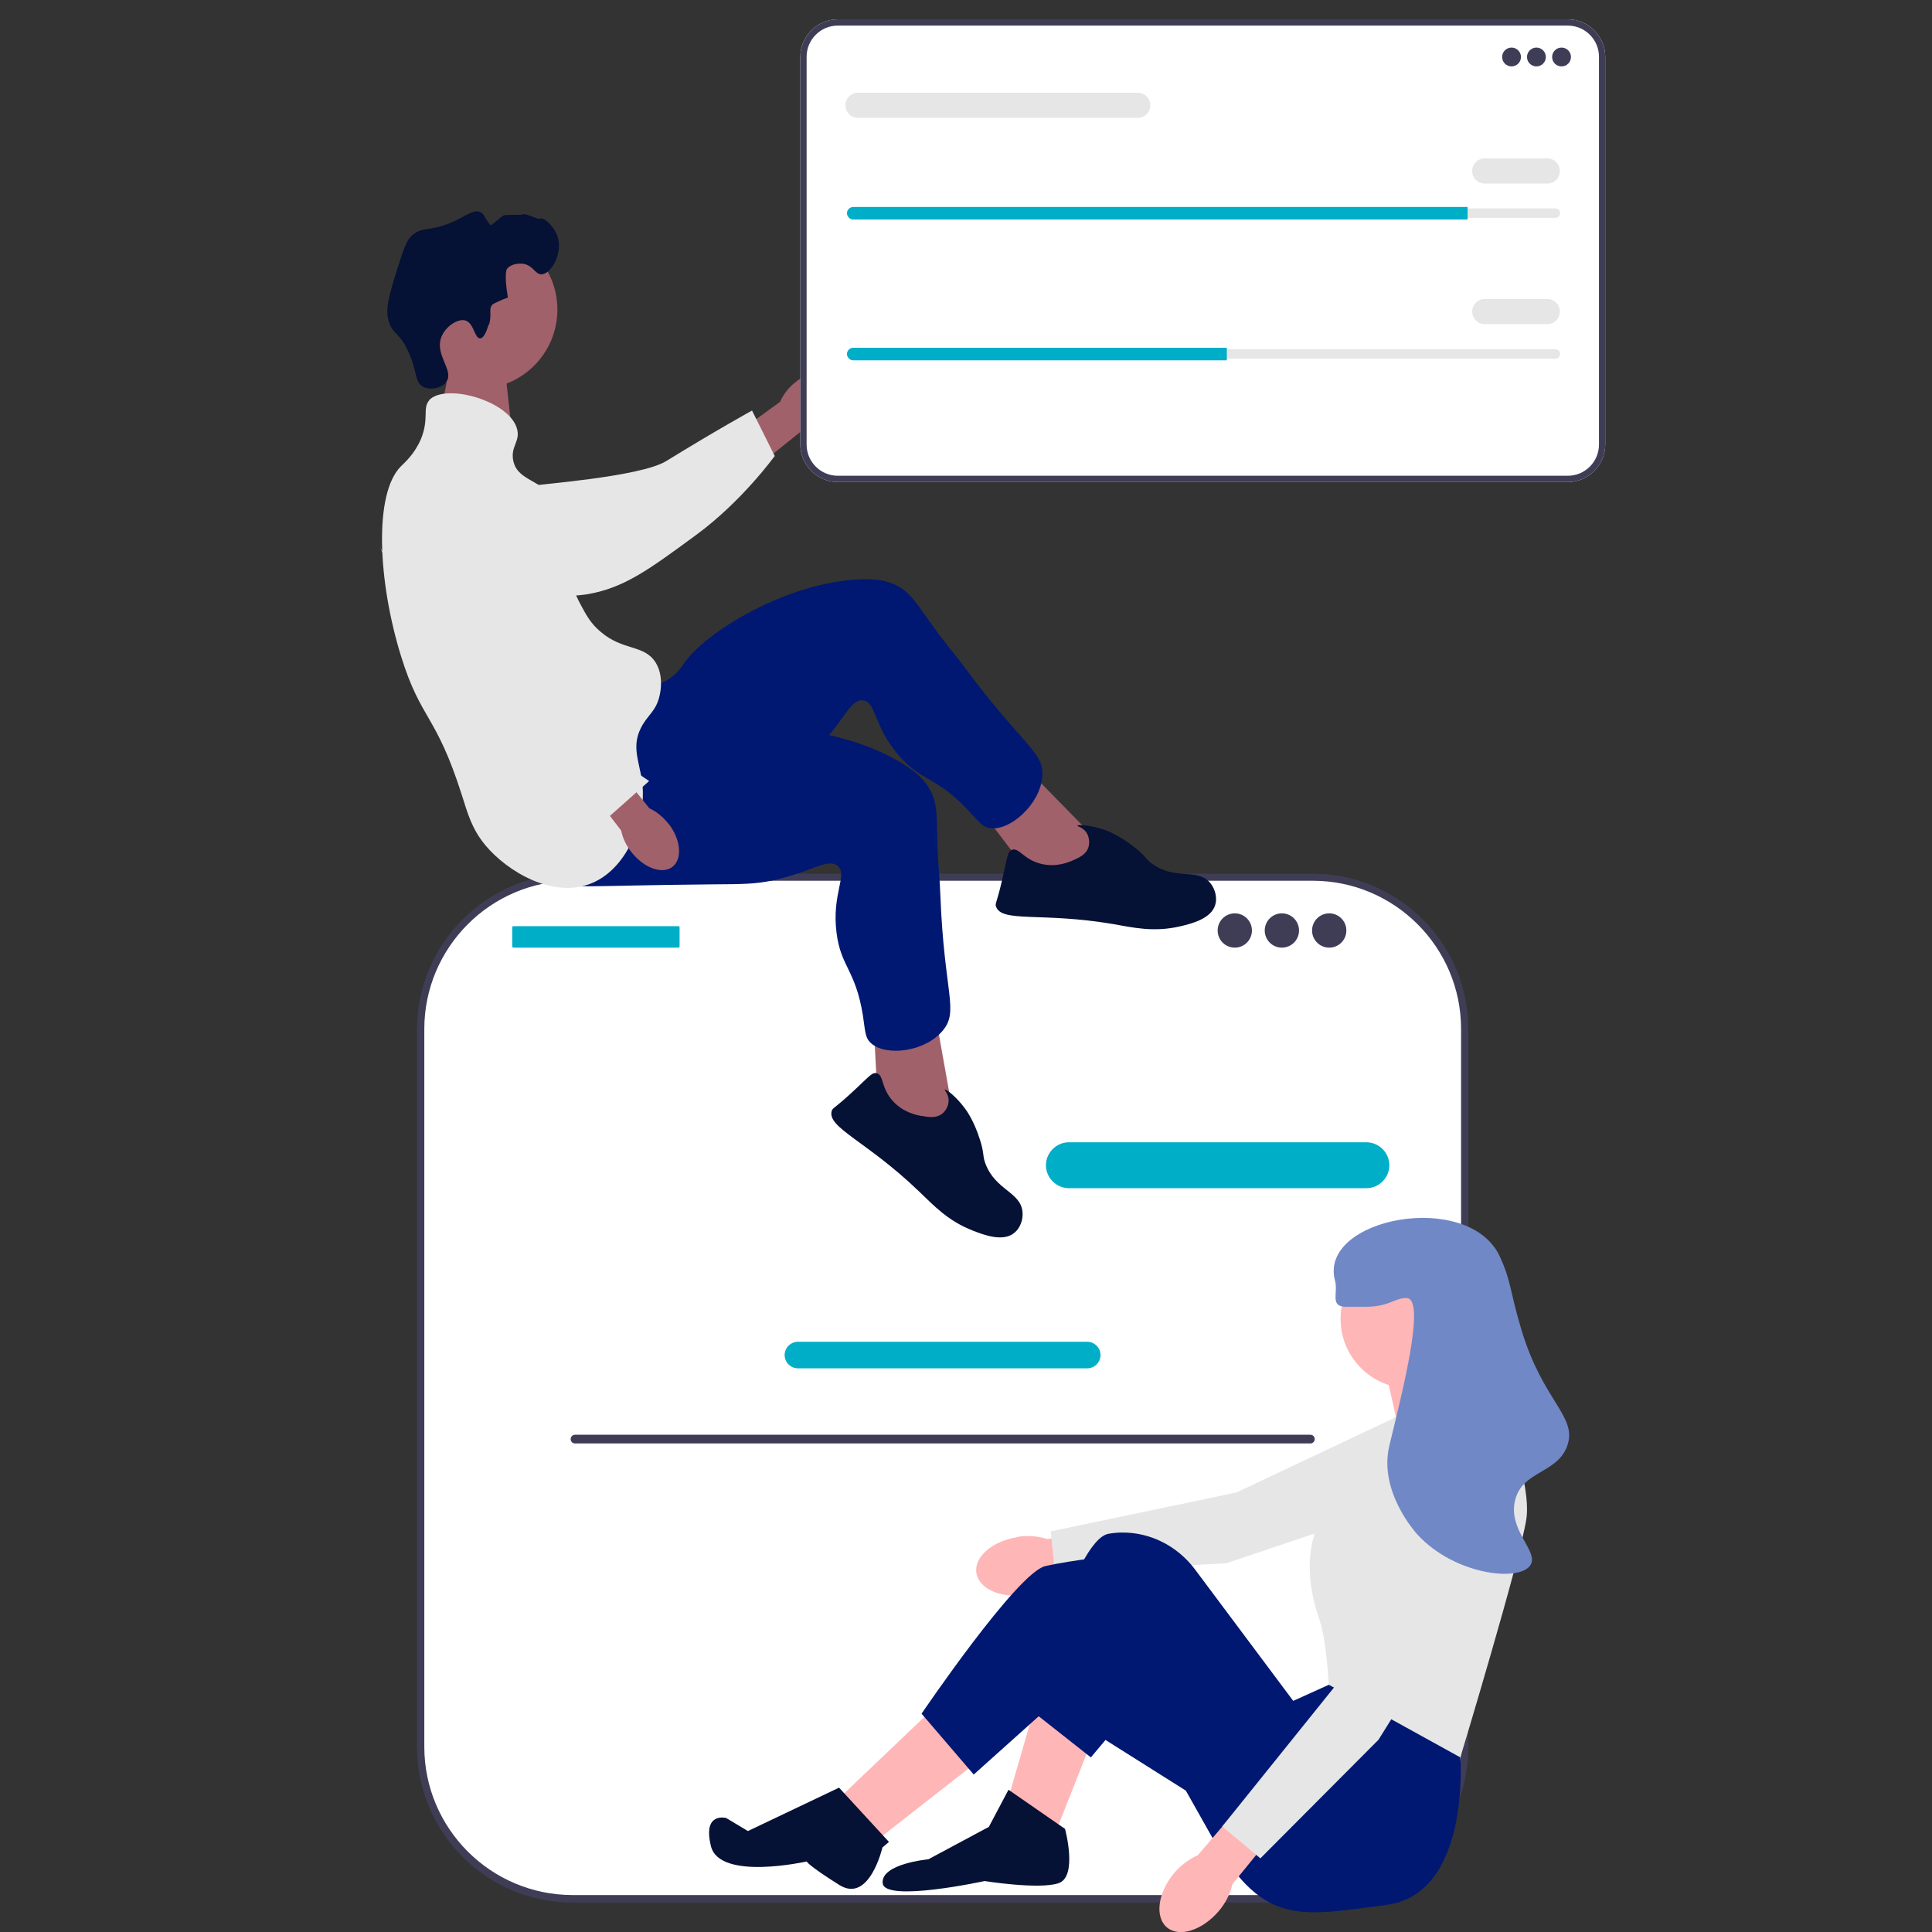 <?xml version="1.0" encoding="UTF-8"?>
<svg id="Layer_1" xmlns="http://www.w3.org/2000/svg" xmlns:xlink="http://www.w3.org/1999/xlink" version="1.1" viewBox="0 0 800 800">
  <rect x="0" y="0" width="800" height="800" fill="#333333" stroke="none"/>
  <!-- Generator: Adobe Illustrator 29.2.1, SVG Export Plug-In . SVG Version: 2.1.0 Build 116)  -->
  <defs>
    <style>
      .st0 {
        fill: #e6e6e6;
      }

      .st1 {
        fill: #ffb6b6;
      }

      .st2 {
        fill: #3f3d56;
      }

      .st3 {
        fill: #051135;
      }

      .st4 {
        fill: #001871;
      }

      .st5 {
        fill: #fff;
      }

      .st6 {
        fill: #00aec7;
      }

      .st7 {
        fill: #a0616a;
      }

      .st8 {
        fill: #7188c6;
      }
    </style>
  </defs>
  <polygon class="st7" points="188.4 140.3 182.4 171.6 212.1 180 208.4 146.5 188.4 140.3"/>
  <g>
    <path class="st5" d="M543.6,363.2H237.1c-34.8,0-62.9,28.2-62.9,62.9v297.2c0,34.8,28.2,62.9,62.9,62.9h306.5c34.8,0,62.9-28.2,62.9-62.9v-297.2c0-34.8-28.2-62.9-62.9-62.9h0Z"/>
    <path class="st2" d="M543.6,787.8H237.1c-35.5,0-64.4-28.9-64.4-64.4v-297.2c0-35.5,28.9-64.4,64.4-64.4h306.5c35.5,0,64.4,28.9,64.4,64.4v297.2c0,35.5-28.9,64.4-64.4,64.4h0ZM237.1,364.7c-33.9,0-61.4,27.6-61.4,61.4v297.2c0,33.9,27.6,61.4,61.4,61.4h306.5c33.9,0,61.4-27.6,61.4-61.4v-297.2c0-33.9-27.6-61.4-61.4-61.4H237.1Z"/>
    <path class="st6" d="M565.8,492h-123.2c-5.2,0-9.5-4.3-9.5-9.5s4.3-9.5,9.5-9.5h123.2c5.2,0,9.5,4.3,9.5,9.5s-4.3,9.5-9.5,9.5h0Z"/>
    <path class="st6" d="M450.2,566.6h-119.8c-3,0-5.5-2.5-5.5-5.5s2.5-5.5,5.5-5.5h119.8c3,0,5.5,2.5,5.5,5.5s-2.5,5.5-5.5,5.5h0Z"/>
    <rect class="st6" x="212.1" y="383.5" width="69.3" height="8.9" rx=".5" ry=".5"/>
    <circle class="st2" cx="511.3" cy="385.3" r="7.1"/>
    <circle class="st2" cx="530.8" cy="385.3" r="7.1"/>
    <circle class="st2" cx="550.4" cy="385.3" r="7.1"/>
    <path class="st2" d="M236.3,595.9c0,1,.8,1.8,1.8,1.8h304.5c1,0,1.8-.8,1.8-1.8s-.8-1.8-1.8-1.8H238.1c-1,0-1.8.8-1.8,1.8Z"/>
  </g>
  <path id="uuid-d0b76542-8f08-4363-846d-0cc3b89caf22-410-1432" class="st7" d="M329.2,158.4c6.5-5.4,14.5-6.4,17.9-2.2,3.4,4.1.9,11.8-5.6,17.2-2.6,2.2-5.6,3.7-8.9,4.5l-27.8,22.3-10.2-13.2,28.4-20.6c1.4-3.1,3.4-5.8,6.1-7.9h0Z"/>
  <path class="st0" d="M168.8,208.8c0-1,0-9.6,6.4-15.1,7.3-6.3,17.7-3.7,21.3-2.8,8.4,2.1,9.1,5.6,16.9,9.3,14.7,6.9-3.7,3.4,5,1.2,3-.8,46.7-3.8,57.5-10.5,21.1-13,35.5-20.9,35.5-20.9l9.4,18.8s-13.6,18.9-32.8,32.9c-19.6,14.4-29.5,21.6-44.4,24.3-1.3.2-32.9,5.6-58.4-13.4-5.8-4.3-16.4-12.3-16.6-23.9h0Z"/>
  <circle class="st7" cx="198" cy="128.2" r="32.8"/>
  <polygon class="st7" points="454.7 348.4 420.9 313.9 403.5 332 428.7 365.2 453.6 368 454.7 348.4"/>
  <path class="st4" d="M261.9,283.6c2,.2,8.2,1.4,14.2-1.9,4.1-2.3,6.2-5.6,6.9-6.7,8.8-13.2,42.6-33.8,72.9-35.1,6.9-.3,11.4.5,15.5,2.6,5.8,3,8.1,7.4,15.5,17.6,4,5.6,8.5,10.8,12.6,16.3,23.9,32.4,33,34.9,32.1,45.3-1,11.5-13.5,22.5-21.7,21.2-3.4-.5-4.7-2.9-9.2-7.6-13.3-14-18.7-11.4-28.2-22.1-11-12.5-9.6-22.8-15.3-23.2-5.3-.4-7.6,8.5-19,20.2-5.2,5.4-8.9,7.8-20.2,15.7-44,30.5-44.7,32.7-53.6,35.1-3.9,1.1-31.4,8.6-41.3-3.4-15.4-18.8,20.9-75.5,38.7-74.1h0Z"/>
  <path class="st3" d="M444.4,356.2c2.5-1.1,5.4-2.4,6.3-5.4.6-2,.3-4.5-1-6.3-1.5-2-3.7-2.3-3.6-2.6.1-.5,5.4-.3,11.2,1.7,1.1.4,6,2.2,12.3,7.1,5,3.9,4.4,4.7,7.5,7,9.7,7,18.8,1.5,24.1,8,2,2.5,2.9,6.1,2,9-1.7,5.8-10,7.8-14.6,8.9-11,2.5-19.3.5-27.9-1-29.5-5-46.1-.4-48.3-7.3-.4-1.3.3-1.2,2.5-10.7,2.2-9.4,2.2-11.9,4.1-12.7,2.9-1.1,4.8,4,12.1,5.8,6.4,1.6,11.7-.8,13.3-1.5h0Z"/>
  <polygon class="st7" points="394.7 461.5 386.2 413.9 361.5 419.2 363.7 460.7 382.8 477.1 394.7 461.5"/>
  <path class="st4" d="M271.6,299.6c1.5,1.2,6,5.8,12.8,6.4,4.7.4,8.3-1.2,9.5-1.6,14.7-6,54.2-4.1,80,11.9,5.8,3.6,9.1,6.8,11.3,10.9,3.1,5.8,2.6,10.7,3,23.3.2,6.9,1,13.7,1.2,20.6,1.6,40.2,7.7,47.4,1.1,55.5-7.3,9-23.7,11-29.9,5.3-2.5-2.3-2.3-5-3.3-11.5-3.1-19-9.1-19.9-10.9-34.1-2.1-16.5,4.9-24.3.4-27.8-4.2-3.3-11,2.7-27,6.1-7.3,1.5-11.8,1.5-25.5,1.6-53.5.5-55.3,1.9-64-1-3.8-1.3-30.9-10.5-32.2-26-2.1-24.2,59.7-50.7,73.6-39.5h0Z"/>
  <path class="st3" d="M381.8,462.1c2.7.5,5.8,1,8.3-.9,1.7-1.3,2.8-3.6,2.7-5.8-.1-2.5-1.8-4-1.6-4.2.4-.4,4.7,2.8,8.3,7.7.7.9,3.8,5.2,6.2,12.8,2,6.1,1,6.4,2.3,10,4.1,11.2,14.7,11.8,15.4,20.2.3,3.2-1,6.7-3.4,8.6-4.7,3.9-12.7.8-17.1-.9-10.5-4.1-16.2-10.4-22.6-16.5-21.6-20.7-37.9-26.2-35.9-33.1.4-1.3.9-.8,8.1-7.4,7.1-6.5,8.5-8.7,10.5-8.2,3,.7,1.7,6,6.7,11.5,4.4,4.9,10.2,5.9,11.9,6.2h0Z"/>
  <path class="st3" d="M202.5,134.5c1.3-4.6-.3-6.2,1.3-8.3,0,0,.7-.8,6.5-3h0c-1.7-10.1-.4-11.8-.4-11.8,1.5-2,4.5-2.4,6.5-2.2,4.3.5,5.1,4.4,7.8,4.4,3.8-.1,8.4-7.8,7-14.4-1.2-5.4-6.2-9.4-7.4-8.7-1.2.7-5.7-2.4-7.4-1.7-1.2.4-6.6-.1-7.8.4-1.3.6-5.2,4.5-5.6,4-2.6-3.4-2.5-4.6-4-5.3-2.6-1.3-5.5,1.1-10.5,3.5-10.2,4.9-13.2,2-17.9,6.1-2.4,2.1-3.6,6.1-6.1,13.9-3.4,11-5.1,16.5-3.5,21.8,1.7,5.4,4.2,4.2,7.8,11.8,4.1,8.4,2.7,13.3,6.5,15.2,3,1.5,7.8.5,9.6-2.2,3.1-4.7-4.9-11-2.2-18.3,1.7-4.5,6.8-7.9,10-7,3.6,1.1,3.8,7.5,6.1,7.4,1.9,0,3.3-4.9,3.5-5.7,0,0,0,0,0,0Z"/>
  <path class="st0" d="M177.6,165.8c6.7-7.5,34,.3,36.6,12.2,1.1,4.9-2.8,7-1.7,12.6,1.6,8.3,10.7,7.7,17.4,16.1,9.6,11.9-.3,23.6,10.5,43.6,2.3,4.3,4.2,7.9,8.3,11.3,9.3,8,17.9,5.2,22.7,12.6,3.5,5.5,2.1,12.3,1.7,13.9-1.4,6.5-5.2,8.1-7.8,13.5-4.4,8.9.6,15.5.9,26.1.4,13.3-6.7,31.8-20.9,37.9-15.9,6.8-35.1-4.5-44.4-15.7-5.5-6.7-7.2-12.9-9.6-20.5-10.8-34-17-31-25.3-57.9-9.5-30.8-11.3-67,0-78.4,1.5-1.5,5.6-5,8.3-11.3,3.5-8.5.5-12.8,3.5-16.1h0Z"/>
  <path id="uuid-35da8825-ceb1-46f8-a8e3-884fcc945dd4-411-1433" class="st7" d="M276.7,340.9c5.2,6.6,6,14.6,1.8,18-4.2,3.3-11.8.6-17-6-2.1-2.6-3.6-5.7-4.3-9l-21.7-28.3,11.2-8.5,22.2,27.6c3,1.4,5.7,3.6,7.7,6.2h0Z"/>
  <path class="st0" d="M197.3,194.5c1-.2,9.4-2,16,3.2,7.6,5.9,7.3,16.5,7.1,20.3-.3,8.6-3.7,10-5.7,18.5-3.8,15.8,3.4,30.5,7.4,38.7,1.4,2.8,5.8,11.4,14.5,20.7,17,18,32.2,27.5,32.2,27.5l-16.3,14.5s-26-7.9-43.6-23.8c-18.1-16.3-45.9-74-51.7-88-.5-1.2,6.5,18.5,20-10.4,3.1-6.6,8.7-18.6,20.1-21.2,0,0,0,0,0,0Z"/>
  <path id="uuid-ba1531a6-e7ab-4297-b996-1d676f43fe3f-412-1434" class="st1" d="M421.3,636.5c-10.4,1.6-18,8.2-17,14.8,1,6.6,10.2,10.7,20.6,9.1,4.2-.6,8.1-2.1,11.5-4.6l43.9-7.3-2.9-17.4-43.8,6.2c-4-1.3-8.2-1.6-12.4-.9h0Z"/>
  <polygon class="st0" points="610.4 582.4 593.4 618.5 507.8 647.3 436.8 651.1 435.1 634.1 512 618 591 580.7 610.4 582.4"/>
  <polygon class="st1" points="452.6 719.5 437.3 758.2 417.5 744.7 429.2 704.3 452.6 719.5"/>
  <polygon class="st1" points="388.8 705.2 348.3 743.8 364.5 760.9 405.9 728.5 388.8 705.2"/>
  <polygon class="st1" points="618 579.3 617.6 576.2 607.2 555.9 573.1 564.9 579.4 592.8 618 579.3"/>
  <path class="st4" d="M603.6,714.2l1.1,13.5s4.3,56.6-30.7,61.1c-35.1,4.5-50.3,9-71-26.1l-32.4-57.5-18.9,22.5-25.1-19.8s18-70.1,32.4-72.8c1.8-.3,3.6-.5,5.4-.5,11.9-.2,23.1,5.6,30.3,15.1l40.8,54.6,14.8-6.7,53.5,16.6h0Z"/>
  <path class="st3" d="M409.5,756.4l8.1-15.3,23.4,16.2s5.4,19.8-2.7,22.5c-8.1,2.7-30.6-.9-30.6-.9,0,0-41.4,9-42.2.9s18.9-9.9,18.9-9.9l25.2-13.5h0Z"/>
  <path class="st4" d="M497.6,745.6l-62.5-39.4-31.9,28.6-21.6-25.2s39.6-58.4,51.2-61.1c11.7-2.7,30.6-4.5,30.6-4.5l57.5,53-23.4,48.5h0Z"/>
  <path class="st3" d="M347.4,740.2l20.7,22.5-2.7,2.3s-5.4,23.4-17.9,15.5c-12.6-7.9-13.5-9.7-13.5-9.7,0,0-36,8.1-39.6-6.3-3.6-14.4,6.3-11.7,6.3-11.7l9,5.4,37.8-18h0Z"/>
  <circle class="st1" cx="583.9" cy="546.1" r="28.8"/>
  <path class="st0" d="M577.1,587l41.4-12.6s16.2,37.8,13.5,54.8c-2.7,17.1-27.3,98.5-27.3,98.5l-54.5-30.1s-.9-18-3.6-26.1-11.2-32.8,7.6-53.5c18.9-20.7,22.9-31,22.9-31h0Z"/>
  <path id="uuid-375aaccb-22f9-42b6-a352-baabb12db8d2-413-1435" class="st1" d="M486.1,775.7c-6.7,8.1-8,18.1-2.9,22.4,5.1,4.3,14.7,1.2,21.5-6.8,2.7-3.2,4.7-7,5.6-11.1l28.1-34.5-13.7-11.1-28.7,33.6c-3.8,1.7-7.2,4.3-9.9,7.5h0Z"/>
  <polygon class="st0" points="608.8 605.1 618.6 643.8 570.8 720.4 521.9 769.5 506.1 756.3 555.4 695 592.7 616.1 608.8 605.1"/>
  <path class="st8" d="M557.3,541.1c7.4,0,7.8,0,9,0,9.2-.2,11.5-3.8,16.2-3.6,8.3.4-2.6,41.9-7.2,61.1-4.5,18.8,10.6,35.7,11.7,36.9,15.3,16.6,42.1,19.7,46.7,12.6,3.7-5.7-9.5-14.4-6.3-27,3.1-12.2,17.5-10.9,21.6-22.5,4.2-12.1-10-18.2-18.9-47.6-5.1-16.9-4.2-20.1-9-30.6-12.8-28-75.3-16.1-68.3,9.9,1.4,5-2.3,10.8,4.5,10.8h0Z"/>
  <g>
    <path class="st5" d="M649.2,199.6h-302.3c-8.5,0-15.5-7-15.5-15.5V23.5c0-8.5,7-15.5,15.5-15.5h302.3c8.5,0,15.5,7,15.5,15.5v160.6c0,8.5-7,15.5-15.5,15.5Z"/>
    <path class="st2" d="M649.2,199.6h-302.3c-8.5,0-15.5-7-15.5-15.5V23.5c0-8.5,7-15.5,15.5-15.5h302.3c8.5,0,15.5,7,15.5,15.5v160.6c0,8.5-7,15.5-15.5,15.5ZM346.9,10.6c-7.1,0-12.9,5.8-12.9,12.9v160.6c0,7.1,5.8,12.9,12.9,12.9h302.3c7.1,0,12.9-5.8,12.9-12.9V23.5c0-7.1-5.8-12.9-12.9-12.9,0,0-302.3,0-302.3,0Z"/>
    <circle class="st2" cx="625.9" cy="23.6" r="3.9"/>
    <circle class="st2" cx="636.2" cy="23.6" r="3.9"/>
    <circle class="st2" cx="646.6" cy="23.6" r="3.9"/>
    <path class="st0" d="M353.4,86.3c-1.1,0-1.9.9-1.9,1.9s.2,1,.6,1.4c.4.4.9.6,1.4.6h290.6c1.1,0,1.9-.9,1.9-1.9s-.2-1-.6-1.4c-.4-.4-.9-.6-1.4-.6h-290.6Z"/>
    <path class="st6" d="M607.7,85.7v5.2h-254.4c-.7,0-1.4-.3-1.8-.8-.5-.5-.8-1.1-.8-1.8,0-1.4,1.2-2.6,2.6-2.6h254.4Z"/>
    <path class="st0" d="M640.7,76h-25.9c-2.9,0-5.2-2.3-5.2-5.2s2.3-5.2,5.2-5.2h25.9c2.9,0,5.2,2.3,5.2,5.2s-2.3,5.2-5.2,5.2Z"/>
    <path class="st0" d="M471.1,48.8h-115.8c-2.9,0-5.2-2.3-5.2-5.2s2.3-5.2,5.2-5.2h115.8c2.9,0,5.2,2.3,5.2,5.2s-2.3,5.2-5.2,5.2Z"/>
    <path class="st0" d="M353.4,144.6c-1.1,0-1.9.9-1.9,1.9s.2,1,.6,1.4c.4.4.9.6,1.4.6h290.6c1.1,0,1.9-.9,1.9-1.9s-.2-1-.6-1.4c-.4-.4-.9-.6-1.4-.6h-290.6Z"/>
    <path class="st6" d="M508,144v5.2h-154.7c-.7,0-1.4-.3-1.8-.8-.5-.5-.8-1.1-.8-1.8,0-1.4,1.2-2.6,2.6-2.6h154.7Z"/>
    <path class="st0" d="M640.7,134.2h-25.9c-2.9,0-5.2-2.3-5.2-5.2s2.3-5.2,5.2-5.2h25.9c2.9,0,5.2,2.3,5.2,5.2s-2.3,5.2-5.2,5.2Z"/>
  </g>
</svg>